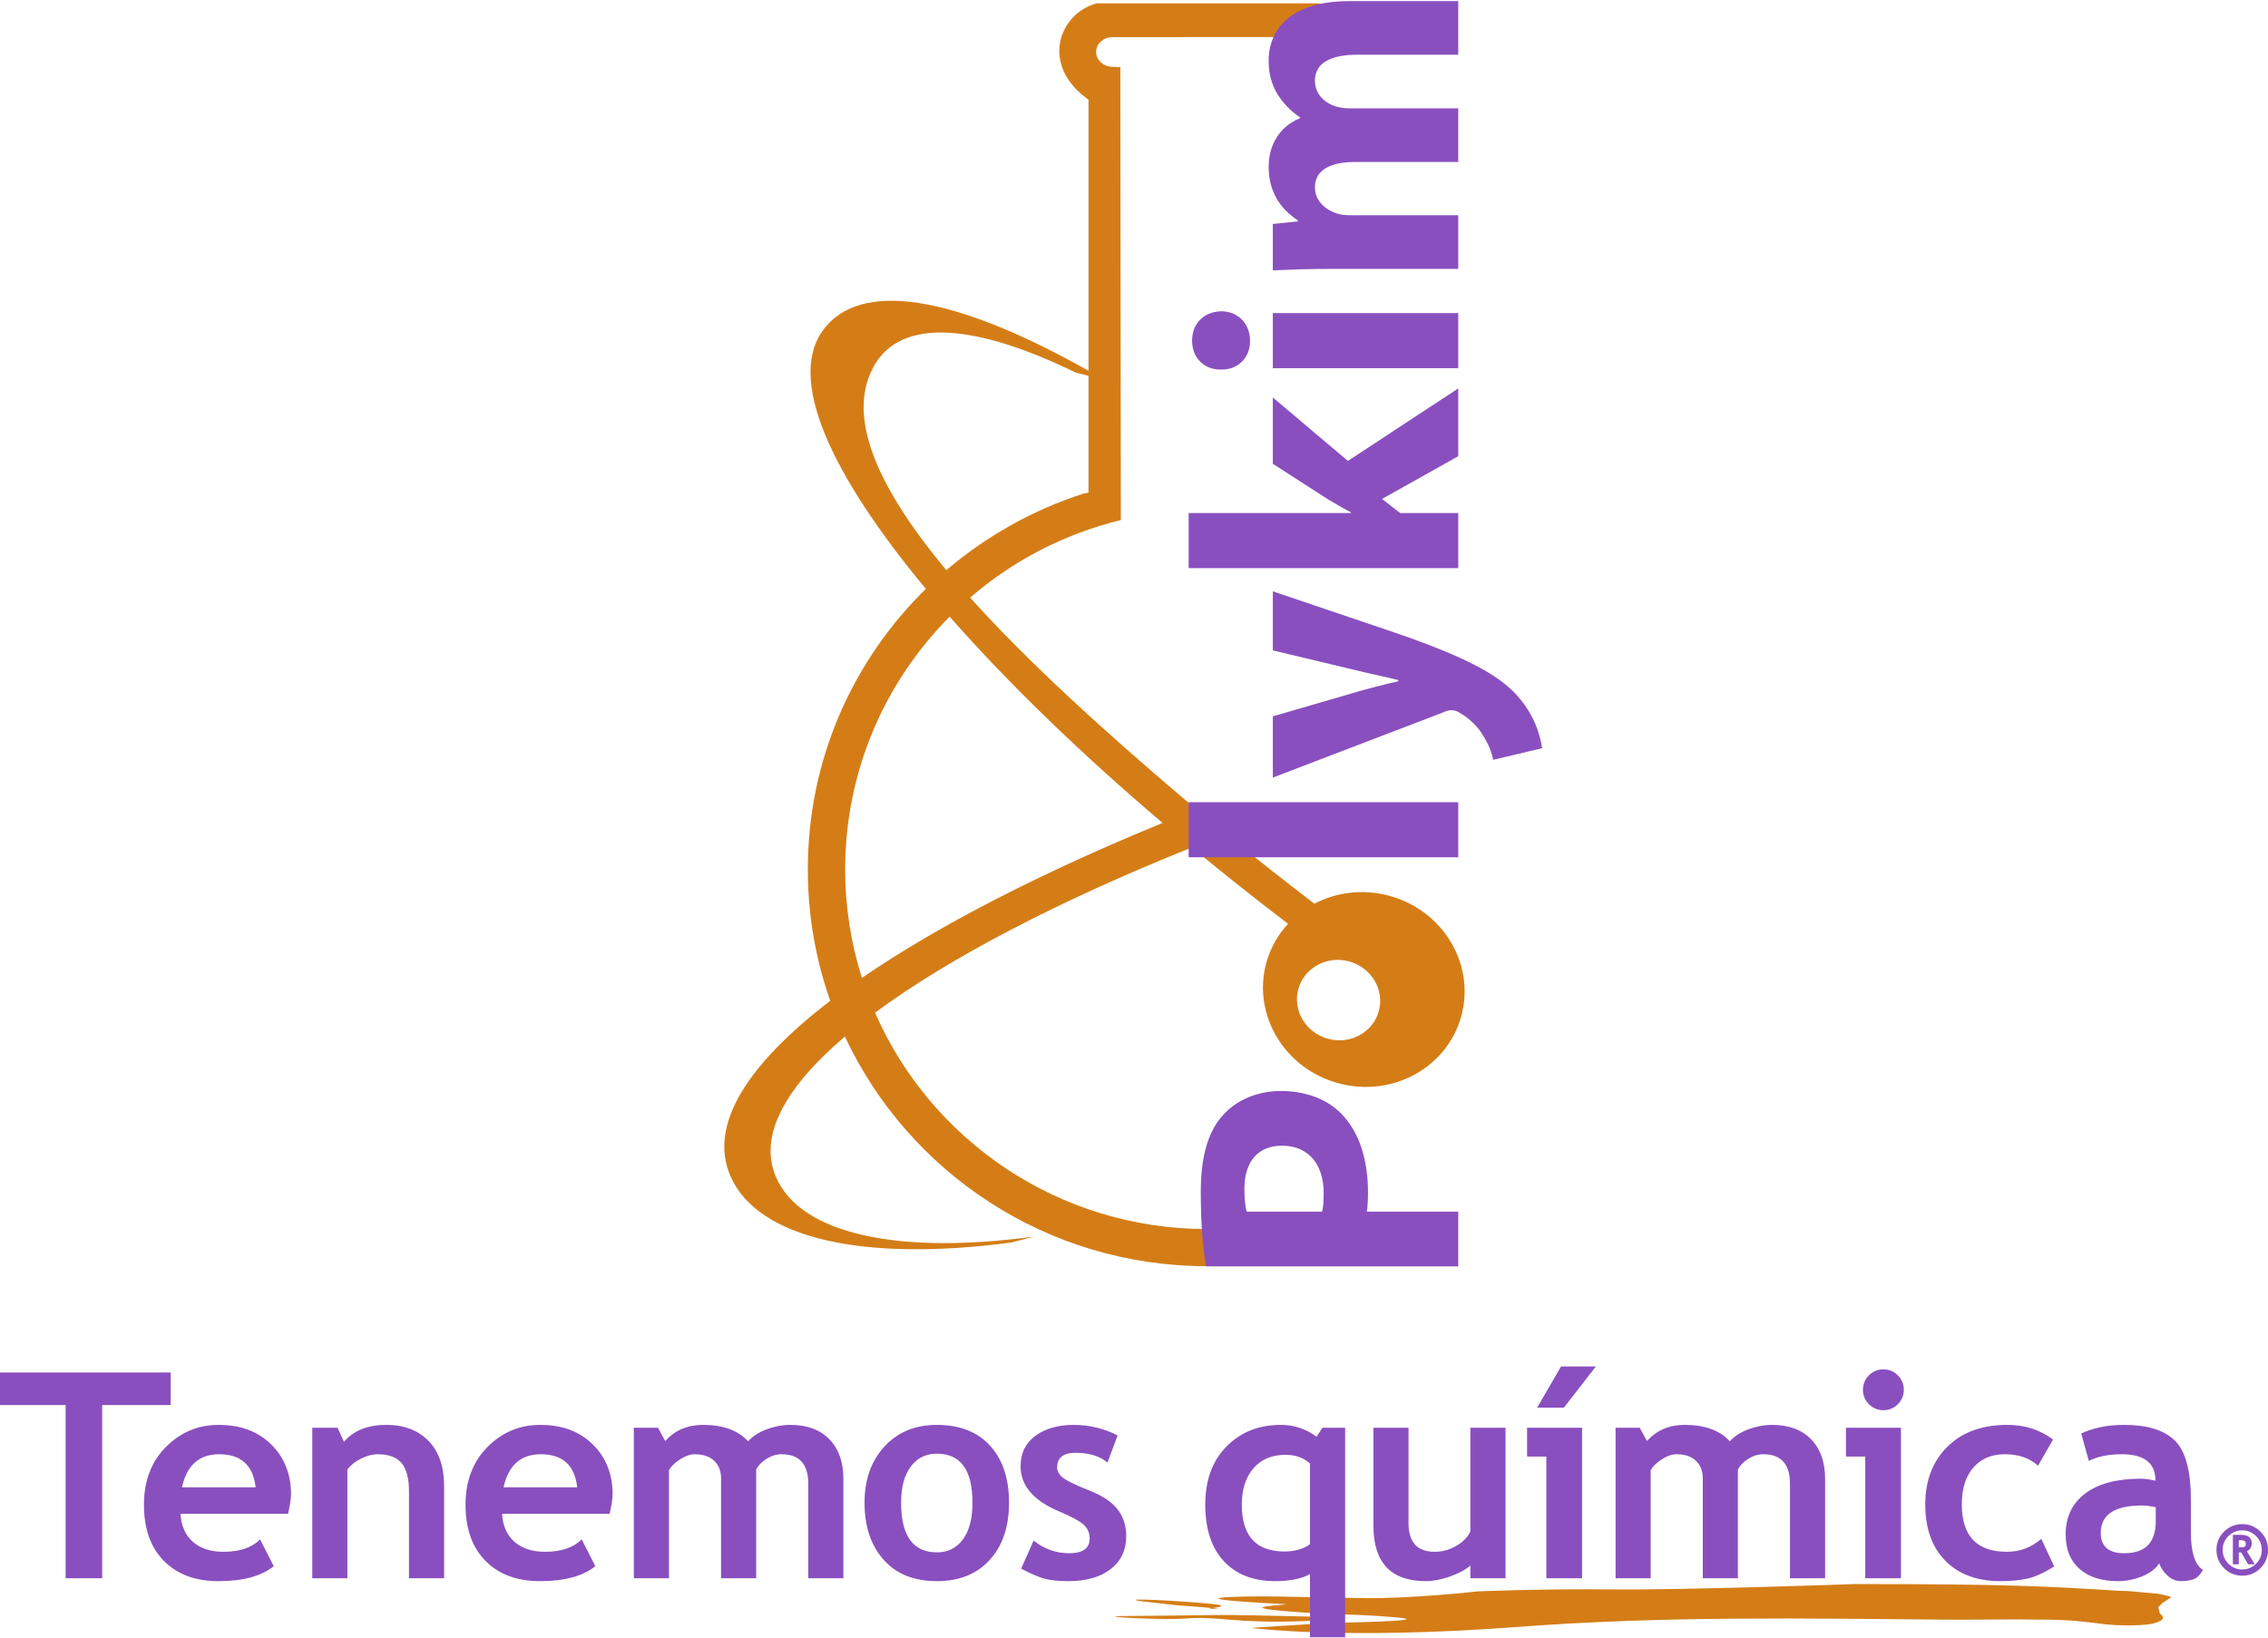<?xml version="1.0" encoding="UTF-8"?>
<!DOCTYPE svg PUBLIC "-//W3C//DTD SVG 1.1//EN" "http://www.w3.org/Graphics/SVG/1.1/DTD/svg11.dtd">
<!-- Creator: CorelDRAW X8 -->
<svg xmlns="http://www.w3.org/2000/svg" xml:space="preserve" width="360px" height="260px" version="1.1" shape-rendering="geometricPrecision" text-rendering="geometricPrecision" image-rendering="optimizeQuality" fill-rule="evenodd" clip-rule="evenodd"
viewBox="0 0 36000000 26000013"
 xmlns:xlink="http://www.w3.org/1999/xlink"
 enable-background="new 0 0 500 361">
 <g id="Capa_x0020_1">
  <g id="_804375664">
   <path fill="#D47D17" d="M21356006 588075c-68504,-243073 -232560,-478940 -429215,-535752l-3512267 0c-606500,153899 -913353,983511 -136773,1530365l0 4303965c-1922729,-1085559 -3504944,-1484656 -4168019,-702997 -670280,789927 96378,2372260 1586467,4165539 -1157016,1133984 -1873477,2706514 -1873477,4454911 0,730989 125670,1432805 355987,2085605 -1294497,991187 -1939265,1960406 -1586349,2779152 436302,1012329 2151746,1366072 4459517,1058274l365554 -94725c-2125172,290199 -3702426,-24331 -4099516,-943470 -285238,-660005 154135,-1431624 1093118,-2231472 1007132,2152810 3201045,3645733 5745392,3645733 603783,0 1187252,-84213 1739657,-241183l-297876 -530436c-460751,118701 -943825,181890 -1441781,181890 -2357260,0 -4382745,-1413906 -5266688,-3435140 1188905,-879455 2930216,-1776980 4933851,-2585096l95316 -38268c490633,405593 1003707,813549 1526348,1212173 -160867,173506 -282285,385987 -347246,628115 -220395,822643 294805,1675286 1150637,1904658 855715,229372 1728201,-251576 1948714,-1074220 220395,-822643 -294805,-1675286 -1150519,-1904658 -416342,-111497 -836463,-55040 -1183591,127088 -478468,-364727 -949731,-737367 -1401033,-1106937 -214962,-178347 -430632,-355632 -643468,-536106 -1306072,-1108117 -2509623,-2204069 -3420259,-3216871 677367,-583823 1493395,-1012684 2392338,-1230953l-7795 -7191780 -124016 -4724c-143033,0 -260081,-106064 -260081,-235631l0 0c0,-129568 117048,-235514 260081,-235632l3696992 -1417zm-1477096 25058432c-493822,-10748 -693902,-2717 -1141307,2362 -447404,4961 -1019062,10158 -1019062,10158 0,0 -160749,19016 572721,41693 733469,22677 450711,-52205 1282567,18898 831974,71221 1806390,-17127 1719578,-42520l-1414497 -30591zm13979265 -378782c-93072,-8622 -166300,-11693 -223112,-10512 -1116385,-72756 -1875603,-109016 -4198256,-107127 0,0 -2687143,96615 -3836009,84804 -1148866,-11811 -2139109,31063 -2139109,31063 0,0 -1090991,121536 -1857531,107009l-1284340 -24449c-740438,-14055 -1788318,26575 52560,118701 264214,13229 -1037251,38032 228426,128151 760990,54213 823589,22205 1550916,82678 727328,60354 -1078944,89882 -1078944,89882l-1214417 77363c0,0 1435285,197481 4256366,-16182 2285921,-173150 4534518,-134056 6793037,-113740 301892,2716 745871,-4371 1164574,-4252 171380,3425 324097,3070 467956,4606 199372,4606 372877,13110 495240,28347 73229,9094 143741,16889 211418,23504 459688,68740 845675,32008 933314,8386 207403,-55985 161812,-112915 103937,-156616 -13346,-70512 -28110,-80669 -21968,-105945l59173 -60001c48190,-31771 96379,-63425 144686,-95079 -60591,-23504 -134646,-41929 -222285,-55040l-385632 -35551zm-15755773 152836c-366380,-56812 623154,-5434 1109889,42401 486736,47835 -235513,79253 62954,83623 298466,4488 -636028,-64252 -636028,-64252l-536815 -61772zm-4420777 -9894750c-172678,-543429 -266104,-1121701 -266104,-1721705 0,-1564498 633311,-2981948 1658279,-4013294 943707,1073747 2117848,2204188 3377738,3272975l2599 2126c-1886233,772209 -3546992,1618238 -4772512,2459898zm3596126 -9559551l0 1855169 -78780 15118c-809769,261616 -1547963,678666 -2177967,1215953 -1071267,-1287410 -1597451,-2415960 -1155834,-3228092 440554,-810477 1661940,-665201 3214627,93190l197954 48662zm3804710 10527116c353270,94607 713391,-103938 804336,-443507 91064,-339569 -121536,-691658 -474924,-786265 -353270,-94725 -713509,103820 -804454,443389 -90946,339569 121654,691658 475042,786383z"/>
   <path fill="#894FBF" fill-rule="nonzero" d="M23146687 20106037l0 -868706 -1450521 0c6024,-40276 10039,-86339 13110,-136182 2953,-50788 4961,-105473 4961,-162993 1063,-260789 -34134,-497602 -103347,-712328 -69213,-213781 -177521,-396971 -323979,-547444 -115394,-115985 -254765,-204214 -418231,-264687 -163584,-61300 -345120,-92009 -544728,-92009 -133465,945 -257836,18190 -374175,52796 -117285,34488 -223703,82442 -319018,143741 -95198,62363 -177521,134292 -245671,217679 -108426,128505 -189686,291498 -243781,487090 -54213,195591 -81261,428506 -81261,697918 0,266576 8032,496656 24095,691303 15000,194647 35079,359530 60118,493822l4002428 0zm12035158 4501329c0,-112914 40040,-209293 119883,-289017 79961,-79962 176458,-119765 289726,-119765 113032,0 209293,39803 289018,119765 79961,79724 119764,176103 119764,289017 0,113269 -39803,209765 -119764,289727 -79725,79843 -175986,120000 -289018,120000 -113268,0 -209765,-40157 -289726,-120000 -79843,-79962 -119883,-176458 -119883,-289727zm98741 0c0,85749 30236,158860 91182,219687 60827,60945 134056,91299 219686,91299 85394,0 158623,-30354 219096,-91063 60591,-60473 90945,-133820 90945,-219923 0,-85394 -30354,-158623 -90945,-219096 -60473,-60591 -133702,-90945 -219096,-90945 -86103,0 -159450,30354 -219923,90945 -60709,60473 -90945,133702 -90945,219096zm404412 228899l-110434 -188032 -38268 0 0 188032 -94016 0 0 -467601 127560 0c114804,0 172324,45473 172324,136418 0,56339 -25867,97914 -77127,125552l124607 205631 -104646 0zm-115040 -383152l-33662 0 0 114214c36260,0 60827,-945 73938,-2953 12874,-1772 22441,-7087 28583,-15827 6141,-8740 9330,-22087 9330,-39685 0,-37087 -25984,-55749 -78189,-55749zm-33948176 -2145368l0 2750333 -580279 0 0 -2750333 -1041621 0 0 -516263 2709230 0 0 516263 -1087330 0zm2950413 1726901l-1707176 0c10748,190395 76181,338860 196537,444688 120237,105945 282403,158387 486499,158387 255120,0 448467,-65434 580988,-196419l216261 424845c-196419,158387 -488861,237640 -878746,237640 -363900,0 -651736,-106654 -864218,-320554 -211655,-213190 -317482,-511775 -317482,-893982 0,-376892 116457,-682209 348663,-915951 233033,-233859 511775,-350317 837644,-350317 346419,0 624334,103583 833745,310632 209411,207167 314530,470554 314530,790399 0,68504 -16063,172088 -47245,310632zm-1684263 -420239l1169536 0c-38859,-350317 -231498,-525476 -577918,-525476 -317482,0 -514727,175159 -591618,525476zm3603804 1443671l0 -1382017c0,-204096 -38859,-352562 -117285,-446224 -77717,-93662 -204804,-140906 -381498,-140906 -81497,0 -169017,22914 -261971,69331 -92835,45709 -165237,103584 -216969,172088l0 1727728 -557366 0 0 -2389386 401223 0 102048 223112c151536,-178938 375475,-268821 670870,-268821 284057,0 507878,85276 672406,255829 163702,169843 245907,408191 245907,712681l0 1466585 -557365 0zm3184981 -1023432l-1707177 0c10749,190395 76182,338860 196537,444688 120237,105945 282404,158387 486499,158387 255120,0 448468,-65434 580989,-196419l216261 424845c-196419,158387 -488862,237640 -878746,237640 -363900,0 -651737,-106654 -864218,-320554 -211655,-213190 -317483,-511775 -317483,-893982 0,-376892 116458,-682209 348664,-915951 233033,-233859 511775,-350317 837643,-350317 346420,0 624335,103583 833746,310632 209411,207167 314529,470554 314529,790399 0,68504 -16063,172088 -47244,310632zm-1684263 -420239l1169535 0c-38858,-350317 -231497,-525476 -577917,-525476 -317482,0 -514728,175159 -591618,525476zm4837355 1443671l0 -1497766c0,-314411 -140907,-471381 -422602,-471381 -83032,0 -163701,24449 -241419,73938 -77717,48661 -131693,105827 -162993,169725l0 1725484 -557366 0 0 -1585286c0,-117284 -36496,-210946 -109607,-280278 -73110,-69213 -175867,-103583 -308387,-103583 -70040,0 -146222,25984 -229254,78544 -82205,52441 -142324,109607 -179647,172796l0 1717807 -557366 0 0 -2389386 383743 0 114213 210120c154608,-170553 354806,-255829 600004,-255829 317601,0 555831,86812 716580,260435 70040,-79253 167481,-142442 292325,-189568 125670,-47245 250513,-70867 375475,-70867 266458,0 473625,76182 621263,228427 148466,153072 222403,362482 222403,628941l0 1577727 -557365 0zm893037 -1200008c0,-364727 105001,-661776 315238,-890911 210120,-229254 488035,-344176 833037,-344176 362365,0 643351,110434 844376,330475 200316,220041 300829,521578 300829,904612 0,380672 -102048,683745 -306144,908392 -204805,224647 -484255,337325 -839061,337325 -363309,0 -645004,-113505 -846029,-340396 -201734,-226891 -302246,-529137 -302246,-905321zm580161 0c0,526184 189687,788863 568114,788863 173505,0 310632,-68622 412680,-204804 101221,-137127 152245,-332010 152245,-584059 0,-518626 -188033,-778234 -564925,-778234 -174450,0 -312285,68505 -414215,204805 -102875,137127 -153899,328230 -153899,573429zm1905721 1046936l197954 -445397c166773,133938 354924,201025 564217,201025 217088,0 325159,-77717 325159,-232324 0,-91300 -32716,-165946 -98150,-223820 -65551,-57875 -191930,-127206 -380790,-205632 -411971,-171261 -617484,-411144 -617484,-719532 0,-207049 78426,-367798 235986,-483547 157678,-114922 358703,-172796 603901,-172796 248151,0 481185,55630 699690,166773l-159922 431696c-121773,-103584 -290790,-155316 -507878,-155316 -194174,0 -291616,77717 -291616,232206 0,61772 32008,116575 96024,166064 63898,48662 200199,114922 409609,197954 210120,82205 360948,182718 453074,300002 92127,117993 137836,260435 137836,426381 0,222403 -82324,396735 -246734,523940 -163702,127088 -386814,191104 -669335,191104 -159096,0 -287010,-12992 -382207,-38859 -95907,-26693 -219333,-79961 -369334,-159922zm4585188 1089692l0 -1002880c-133938,74646 -318191,111969 -552760,111969 -347955,0 -619846,-105828 -816265,-318309 -195710,-211655 -293860,-511657 -293860,-898471 0,-386105 112678,-692957 338034,-921384 224647,-228427 512483,-342640 863509,-342640 207876,0 396735,62481 566461,188033l91418 -142324 360947 0 0 3326006 -557484 0zm0 -2758010c-99686,-92127 -229135,-138544 -389766,-138544 -217088,0 -386814,71575 -509413,215434 -122599,143151 -183545,335081 -183545,574138 0,497247 225356,745517 675359,745517 164529,0 300829,-38859 407365,-115749l0 -1280796zm2545410 1821390l0 -201025c-79134,66969 -187206,124843 -325868,173623 -138544,48780 -265750,73111 -381498,73111 -555004,0 -832211,-294687 -832211,-884061l0 -1551034 557366 0 0 1509104c0,306971 137836,459925 412680,459925 127206,0 244490,-32717 353388,-98151 108072,-65551 180356,-141615 216143,-227718l0 -1643160 557484 0 0 2389386 -557484 0zm1206032 0l0 -1932533 -306144 0 0 -456853 872722 0 0 2389386 -566578 0zm785792 -3362503l-507050 653272 -424964 0 379255 -653272 552759 0zm3081517 3362503l0 -1497766c0,-314411 -140907,-471381 -422601,-471381 -83032,0 -163702,24449 -241419,73938 -77717,48661 -131694,105827 -162994,169725l0 1725484 -557365 0 0 -1585286c0,-117284 -36497,-210946 -109607,-280278 -73111,-69213 -175868,-103583 -308388,-103583 -70040,0 -146222,25984 -229254,78544 -82205,52441 -142324,109607 -179647,172796l0 1717807 -557365 0 0 -2389386 383742 0 114214 210120c154607,-170553 354805,-255829 600003,-255829 317601,0 555831,86812 716580,260435 70040,-79253 167481,-142442 292325,-189568 125670,-47245 250513,-70867 375475,-70867 266458,0 473625,76182 621264,228427 148465,153072 222403,362482 222403,628941l0 1577727 -557366 0zm1482293 -3316794c89764,0 165946,31890 229135,95080 63190,63307 95198,139371 95198,229253 0,89056 -32008,165946 -95198,229136 -63189,63307 -139371,95197 -229135,95197 -89174,0 -166064,-31890 -229254,-95197 -63189,-63190 -95197,-140080 -95197,-229136 0,-89882 32008,-165946 95197,-229253 63190,-63190 140080,-95080 229254,-95080zm-287837 3316794l0 -1932533 -306143 0 0 -456853 872604 0 0 2389386 -566461 0zm2980886 -2202062l-238348 415751c-130985,-121891 -306026,-182836 -526066,-182836 -210947,0 -377719,70158 -500319,210946 -122599,140907 -183544,335790 -183544,584768 0,501854 238348,753076 715753,753076 206340,0 388349,-68505 546027,-205513l204804 438546c-162166,101339 -303781,165946 -424845,192639 -121064,26693 -264332,40394 -428743,40394 -369333,0 -660122,-107363 -873431,-322916 -213190,-214726 -319726,-513901 -319726,-896226 0,-376892 116457,-681383 350199,-913707 233033,-232206 551342,-347955 954100,-347955 277916,0 519335,77717 724139,233033zm1684972 1963714c-50197,83032 -138544,151536 -264215,204804 -125670,52560 -256655,79253 -393664,79253 -256655,0 -459097,-64725 -606145,-193466 -146930,-128623 -220750,-311341 -220750,-548153 0,-277207 103584,-494177 310632,-650319 207167,-156143 501854,-234569 883234,-234569 65552,0 142442,10748 231498,32008 0,-280159 -177403,-420357 -532208,-420357 -209411,0 -385278,35079 -526185,105119l-120237 -434058c191812,-91300 420239,-137009 685280,-137009 363900,0 631186,83032 801029,248978 169726,166064 254293,479767 254293,942644l0 510948c0,318309 64016,518508 191931,600004 -46536,81497 -97560,130985 -153899,150001 -56339,19016 -121064,28229 -194175,28229 -80669,0 -152953,-29764 -216970,-89883 -63898,-59410 -107362,-124134 -129449,-194174zm-54804 -890085c-95197,-18307 -165946,-27402 -214017,-27402 -439255,0 -658587,145395 -658587,435476 0,215552 124135,322915 371577,322915 334255,0 501027,-169017 501027,-506342l0 -224647zm-14429858 -4692314c-10040,-31654 -18071,-77717 -25158,-138072 -6968,-60355 -10984,-135237 -10984,-224293 1063,-219568 54095,-388349 157560,-506342 104292,-117874 249687,-177284 438310,-178229 138426,945 257718,30591 356105,92008 98268,60355 174450,146694 226655,258900 52205,112087 79252,246379 79252,402640 0,63308 -2008,117993 -5079,165828 -3897,47953 -9921,90119 -19016,127560l-1197645 0zm3358368 -5626100l0 -874376 -4279280 0 0 874376 4279280 0zm-2943090 -1265559l2690333 -1029692c36024,-17244 66142,-27756 91181,-33544 24095,-4842 44174,-7677 59174,-6732 21142,0 43229,3898 66260,12520 23032,7677 45119,19134 66261,33543 76181,44056 147402,98741 212599,163938 65198,64253 117403,130395 154490,198427 42165,67205 76299,133347 103347,198544 25984,65198 44055,125552 53150,181183l776343 -184135c-8976,-73820 -27992,-156261 -56102,-248270 -28111,-92126 -70276,-189922 -126379,-291498 -55158,-101575 -129450,-203269 -220750,-305907 -72165,-78544 -159449,-156261 -261734,-231025 -102402,-75710 -228781,-153427 -377246,-231025 -148466,-78662 -329057,-161104 -539649,-247443 -211655,-86221 -462405,-180237 -753312,-279923l-1937966 -655752 0 937683 1444380 345120c57284,13465 117402,27874 182599,42166 64253,13464 127442,27874 190631,42165 63190,14410 121300,28820 174450,42284l0 17244c-53150,11457 -110315,24922 -172442,41221 -62244,15355 -126378,31654 -190631,47953 -64134,17244 -125434,33544 -184607,48898l-1444380 419885 0 972172zm-1336190 -4199437l0 874493 4279280 0 0 -874493 -920911 0 -288782 -224293 1209693 -678784 0 -1075755 -1751468 1150519 -1191622 -1006778 0 1052841 884652 569414c57283,34606 115394,69094 175631,102638 59173,34488 119292,67087 179528,98741l0 11457 -2576001 0zm4279280 -3175415l-2943090 0 0 874494 2943090 0 0 -874494zm-4225067 437247c1063,94961 21024,176458 61182,245435 40157,70039 95315,122717 164528,160158 69213,38268 148466,55630 237758,54567 85276,1063 162521,-16299 230671,-53622 69213,-37441 123426,-90119 164528,-159214 40158,-68032 61182,-148583 62127,-241537 -945,-96851 -21969,-179292 -62127,-250277 -41102,-70040 -95315,-124607 -164528,-162993 -68150,-38386 -145395,-57520 -230671,-58465 -89292,1890 -168545,23032 -237758,60355 -69213,38386 -124371,92008 -164528,161103 -40158,68032 -60119,150474 -61182,244490zm4225067 -1139063l0 -851344 -1715326 0c-37087,0 -75237,-1890 -114331,-6732 -40158,-4843 -78308,-13465 -114332,-27756 -51142,-17244 -102402,-43229 -152481,-78662 -51260,-35433 -92363,-81497 -126379,-136182 -33189,-54567 -51142,-118820 -52205,-193702 1063,-92009 27047,-167718 79253,-227128 52086,-59528 125315,-103583 218623,-132402 93308,-28701 202678,-43111 328112,-43111l1649066 0 0 -851344 -1721350 0c-37086,0 -77244,-2953 -119410,-8622 -43110,-5787 -81260,-14409 -115276,-25866 -59174,-19252 -112324,-47953 -160513,-85394 -48189,-37324 -86221,-82442 -114331,-136064 -29174,-53741 -43111,-114096 -44174,-181301 1063,-140906 60237,-245434 176576,-312521 116339,-68151 282876,-102639 497484,-101694l1600994 0 0 -851344 -1733397 0c-219686,945 -409255,24921 -569767,71929 -160395,47953 -293861,114096 -398153,199372 -104410,86339 -181654,186025 -231733,301065 -51142,115040 -76300,240710 -76300,376892 0,102520 12047,198426 36142,286655 24094,88229 60118,170553 108308,248270 42165,66142 92244,130394 150473,191812 58229,61300 126379,118820 204686,170552l0 11575c-103347,41221 -191576,98741 -265867,172560 -74292,74765 -132403,162994 -172561,263624 -40039,101694 -61181,212836 -61181,334609 1063,120827 16063,227245 46181,320317 30119,92008 68150,172560 115395,241537 47126,68150 97205,125670 150473,173505 53150,47008 103229,86339 151418,116103l0 17244 -397207 40276 0 736304c129450,-5787 271774,-11457 428271,-16299 156497,-3780 327049,-6733 510594,-6733l2004225 0z"/>
  </g>
 </g>
</svg>
